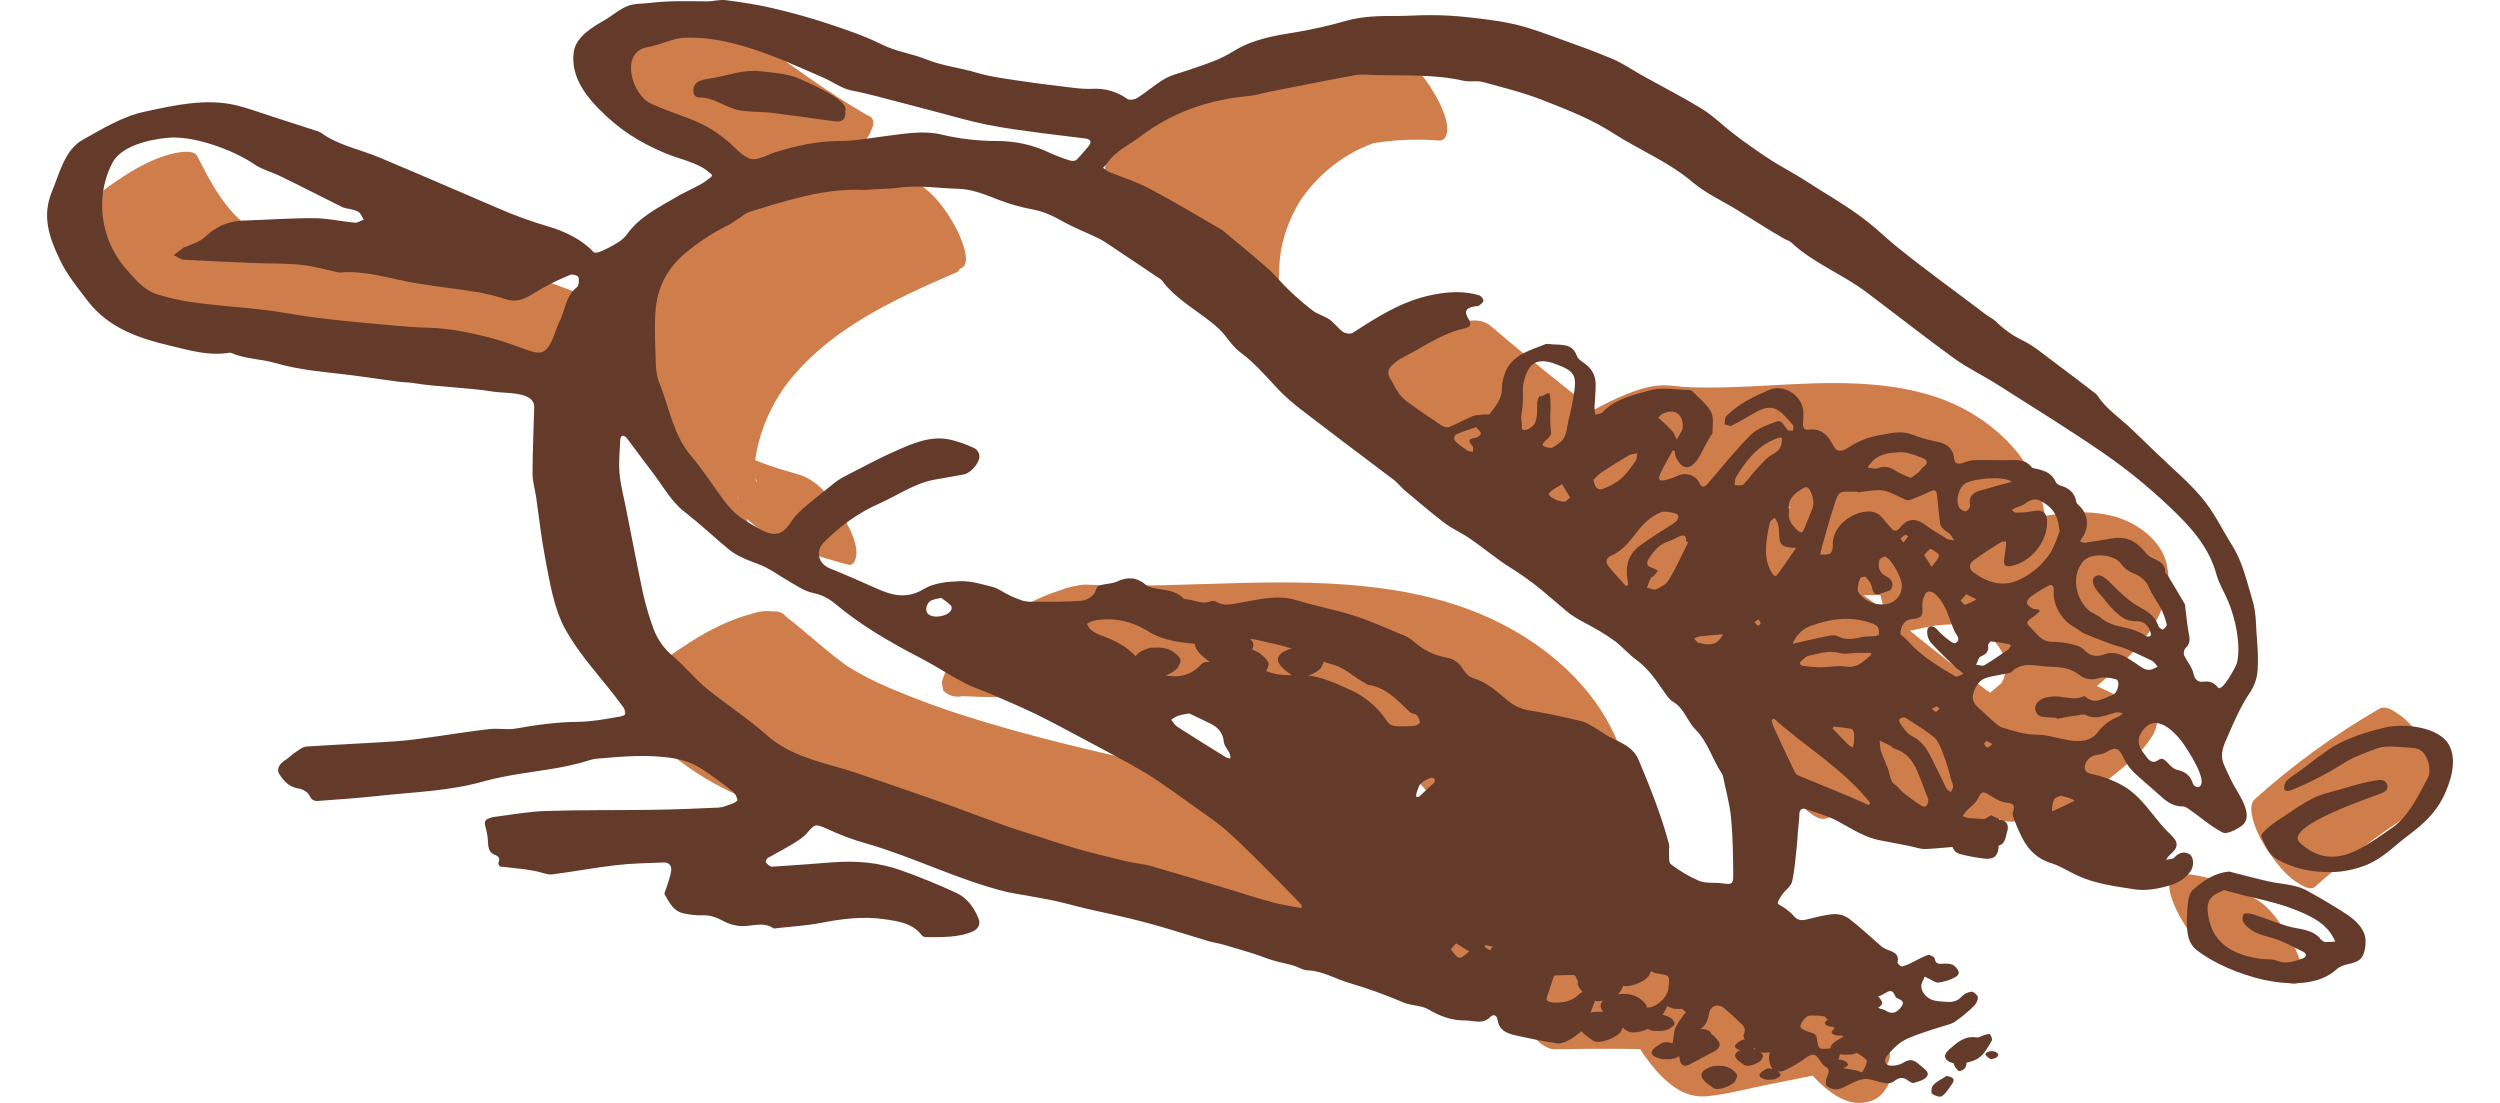 <?xml version="1.0" encoding="UTF-8"?>
<svg id="Layer_1" xmlns="http://www.w3.org/2000/svg" version="1.1" viewBox="0 0 340 150">
  <!-- Generator: Adobe Illustrator 29.7.1, SVG Export Plug-In . SVG Version: 2.1.1 Build 8)  -->
  <defs>
    <style>
      .st0 {
        fill: #643a2b;
      }

      .st1 {
        fill: #cf7d4a;
      }
    </style>
  </defs>
  <path class="st0" d="M271.582,97.612c1.324-.977,2.601-1.923,3.909-2.869,1.45-1.04,3.074-1.103,4.603-.426,2.554,1.135,4.114,3.31,4.382,5.99.441,4.414.331,8.874-.095,13.304-.189,2.081-1.387,3.074-3.231,2.932-1.419-.126-2.491-1.324-2.491-2.743.063-2.806.158-5.596.189-8.386,0-.82-.11-1.639-.299-2.427-.252-1.009-.946-1.419-1.986-1.34-.52.047-1.025.095-1.545.142-1.245.11-2.522,1.419-2.743,2.932-.158,1.056-.268,2.112-.315,3.168-.079,2.364-.11,4.745-.142,7.109-.016,1.293-.567,1.907-1.844,1.781-1.151-.126-2.286-.331-3.405-.631-.851-.221-1.182-1.025-1.182-1.781.016-1.561-.331-3.168.457-4.666.11-.205.079-.473.095-.709.079-3.594.158-7.172.221-10.766.032-1.293.694-1.955,1.986-1.955.457,0,.914.016,1.371.032.867.016,1.056.158,2.065,1.308Z"/>
  <path class="st1" d="M180.95,57.977c12.514,10.684,25.737,20.498,39.578,29.375,3.363,2.173,6.818,4.187,10.112,6.451l-.961-.663c6.978,4.804,13.2,10.592,20.155,15.397,3.066,2.128,6.2,4.141,9.38,6.063.892.206,1.807.183,2.677-.069,1.235-.16,2.471-.526,3.615-1.029,3.088-1.235,5.994-2.883,8.625-4.919l2.379-1.967c1.235-1.052,2.288-2.288,3.157-3.66l.595-1.487c.16-.915-.229-1.533-1.121-1.807-2.814-1.693-5.582-3.455-8.305-5.308l.961.663c-4.621-3.203-8.945-6.749-13.338-10.272-4.919-3.958-10.158-7.367-15.511-10.73-4.004-2.517-7.939-5.125-11.851-7.801l.961.663c-10.135-7.001-19.926-14.504-29.283-22.512-1.35-1.144-3.088-.801-4.69-.389-2.86.709-5.88,2.265-8.327,3.821-2.517,1.624-5.193,3.432-7.092,5.811l-1.281,1.739c-.618.709-.778,1.739-.435,2.631Z"/>
  <path class="st1" d="M207.671,67.38c5.147.618,10.272.503,15.42.229,4.461-.252,8.922-.503,13.383-.183l-1.601-.114c5.079.412,10.181,1.601,14.436,4.484l-.961-.663c3.935,2.745,7.046,6.818,7.801,11.668l-.183-1.144c.114.778.137,1.556.137,2.334-.046,2.7,3.226,1.899,4.85,1.533,1.007-.229,1.99-.435,2.997-.618l-2.128.389c1.739-.32,3.523-.458,5.308-.366l-1.601-.114c1.853.137,3.638.732,5.17,1.739l-.961-.663c1.624,1.144,2.837,2.722,3.18,4.713l-.183-1.144c.137,1.213-.023,2.448-.48,3.592l.595-1.487c-.32.778-.732,1.51-1.235,2.196l1.281-1.739c-.343.48-.732.915-1.121,1.373-.755.869,2.128-2.059,1.098-1.098-.229.229-.458.435-.709.641s-.503.412-.732.641c-.069.046,2.86-2.334,1.51-1.235-1.19.961-2.356,1.922-3.523,2.905-2.883,2.379-5.605,5.125-7.527,8.35-.526.549-.709,1.327-.503,2.059-.046.663.297,1.052,1.029,1.235l9.929,4.713c.892.206,1.807.183,2.677-.069,1.235-.16,2.471-.526,3.615-1.029,3.088-1.235,5.994-2.883,8.625-4.919l2.379-1.967c1.235-1.052,2.288-2.288,3.157-3.66.618-1.281,1.075-2.539-.526-3.294l-9.929-4.713.526,3.294c.229-.366.458-.732.709-1.075l-1.281,1.739c.252-.343.526-.663.801-.984.686-.732.275-.32-1.213,1.213.16-.16.297-.297.458-.458.32-.297.641-.572.961-.869l.503-.412c-1.967,1.624-2.517,2.059-1.624,1.35,2.7-2.173,5.308-4.324,7.687-6.84,1.487-1.579,2.905-3.386,3.821-5.376,1.075-2.334,1.533-4.278.984-6.795-.686-3.134-3.752-5.422-6.657-6.36-4.713-1.51-9.975-.275-14.642.755l4.85,1.533c.16-7.458-4.507-13.406-10.821-16.884-7.275-3.981-16.243-3.912-24.296-3.5-4.942.252-9.883.618-14.825.297l1.601.114c-.778-.069-1.579-.137-2.356-.229-2.219-.275-4.209.297-6.268,1.121-3.088,1.235-5.994,2.883-8.625,4.919l-2.379,1.967c-1.235,1.052-2.288,2.288-3.157,3.66-.389.869-1.258,3.02.572,3.249h0Z"/>
  <path class="st1" d="M130.848,94.672c11.485.595,22.969-.846,34.454,0l-1.601-.114c8.579.663,17.318,2.608,24.525,7.527l-.961-.663c6.291,4.37,11.279,10.844,12.537,18.531l-.183-1.144c.092.595.16,1.19.206,1.784-.183.732.046,1.213.641,1.464.572.503,1.35.686,2.082.458,2.425-.069,5.422-1.418,7.481-2.517,2.905-1.533,5.811-3.317,8.19-5.582l1.876-1.899c.892-.915,1.533-2.013,1.876-3.249-.366-5.147-2.219-10.066-5.308-14.207-3.111-4.164-7.344-7.527-11.942-9.952-10.775-5.719-23.587-6.108-35.506-5.834-7.229.16-14.459.595-21.688.229-1.167.092-2.311.366-3.409.801-1.418.435-2.791,1.007-4.095,1.716-2.837,1.441-5.88,3.386-8.19,5.582l-1.876,1.899c-.892.915-1.533,2.013-1.876,3.249l.183,1.144c.686.709,1.647,1.007,2.585.778Z"/>
  <path class="st1" d="M123.253,24.278h-6.818c-2.105,0-4.232-.137-6.337.046s-3.821.915-5.285,2.356c-1.327,1.281-2.448,2.814-3.592,4.232-4.896,6.063-9.7,12.743-10.478,20.727-.572,5.605.732,10.981,3.5,15.877.892,1.647,2.036,3.134,3.363,4.461.663.641,2.036,1.899,3.111,1.899,2.7-.023.137-5.125-.297-5.925-.114-.206-.915-1.327-.824-1.579-.023.069.709,1.51.297.618-.114-.275-.252-.549-.366-.801-.206-.48-.435-.984-.618-1.464-.114-.275-.206-.549-.32-.824-.069-.183-.343-.984-.046-.114.32.915-.023-.092-.092-.297-.092-.275-.183-.572-.252-.846-.16-.503-.297-1.029-.435-1.533-.137-.526-.252-1.029-.366-1.556-.069-.297-.114-.572-.183-.869-.183-.892.092.595,0,0-.32-2.173-.503-4.347-.526-6.543,0-.549.023-1.098.046-1.624q.023-.252,0,.023l.046-.366c.046-.252.069-.48.114-.732.252-1.144.709-2.219,1.373-3.18l-.412.595c4.004-5.674,10.295-10.249,17.044-11.896l-.686.16c2.539-.595,5.147-.755,7.733-.503.595.069,1.19.16,1.784.275.32.069.641.137.961.229,1.029.252-.641-.229.343.092,1.258.412,2.448.961,3.592,1.601l-6.566-11.851c-9.54,4.118-19.149,8.625-24.937,17.662-2.425,3.775-3.912,8.419-3.638,12.949.366,6.177,4.393,12.125,9.128,15.877,3.638,2.883,8.282,4.095,12.674,5.33.984.275,1.213-1.144,1.19-1.693-.023-1.373-.824-3.066-1.487-4.232-1.464-2.539-3.5-5.514-6.474-6.36l-1.098-.32c.938.252-.252-.069-.435-.114-.663-.206-1.35-.412-2.013-.641-1.121-.366-2.219-.801-3.294-1.304-.503-.229-1.007-.526-1.51-.778,1.579.824.023-.046-.389-.343-.709-.526,1.167,1.098.595.503-.412-.435-1.121-1.304.549.618-.869-1.007,1.19,1.67.618.824s1.167,2.059.549.869c.618,1.304.801,1.67.526,1.075-.046-.114-.092-.229-.137-.343.846,1.624.412,1.144.229.526-.297-1.007.069.709.046.343-.023-.252-.069-.48-.092-.732-.046-.618-.046-1.213,0-1.83.023-.389.023-.32-.023.206.023-.183.046-.343.069-.503.046-.366.114-.709.183-1.075.595-3.203,1.945-6.154,3.775-8.831l-.412.595c5.765-8.213,15.076-12.423,24.021-16.289l.412-.595c.137-.503.114-1.052-.023-1.556-.252-1.281-.709-2.494-1.373-3.615-1.373-2.402-3.134-4.69-5.559-6.085-7.916-4.553-17.799-3.294-25.257,1.556-3.569,2.311-6.909,5.422-9.243,8.991-1.418,2.196-1.624,4.713-1.647,7.275-.023,2.242.137,4.507.503,6.726,1.007,6.291,3.111,12.354,6.2,17.913l6.177.435c-.137-.252-.618-1.167-.092-.092.549,1.144.046.092-.023-.114s-.137-.412-.229-.595c.663,1.418.275.778.137.343-.069-.252-.137-.526-.206-.778-.046-.16-.206-1.098-.092-.343s-.046-.275-.046-.343c-.023-.206-.046-.435-.069-.641-.092-1.098-.114-2.196-.046-3.271.023-.297.046-.412,0-.046.023-.275.069-.549.114-.824.069-.549.183-1.098.297-1.624.938-4.37,3.066-8.327,5.582-11.988l-.412.595c1.624-2.334,3.386-4.553,5.193-6.749,1.624-2.013,3.249-4.187,5.88-4.873l-.686.16c2.242-.458,4.644-.229,6.932-.229h7.435c2.677,0,.252-4.942-.297-5.925-.915-1.601-1.99-3.203-3.363-4.461-.938-.778-2.059-1.922-3.226-1.922Z"/>
  <path class="st1" d="M188.912,6.823c-12.262-1.098-23.793,4.85-34.202,10.592-1.213.663-2.402,1.464-3.249,2.585-1.281,1.693-1.51,3.546-.801,5.605.846,2.539,2.219,4.85,4.026,6.818.663.755,1.418,1.418,2.265,1.945.435.275,1.624.961,2.128.412.343-.366.801-.641,1.304-.732l-.686.16c.343-.046.709-.046,1.052-.023.32.069.343.069.069,0s-.275-.046.046.046c.458.229.32.16-.366-.229-.389-.275-.732-.595-1.052-.961-.435-.435-.824-.915-1.144-1.441.412.618.252.343-.48-.824.961,1.762,2.013,3.477,3.203,5.102,2.631,3.569,5.674,6.863,9.403,9.334.549.366,2.837,1.784,3.066.16.275-2.059.412-4.164.412-6.246.023-.892.023-1.784.069-2.654,0-.252.023-.503.046-.755.023-.435.023-.503,0-.183.046-.435.092-.846.16-1.281.48-2.814,1.579-5.468,3.203-7.801l-.389.595c2.722-3.889,6.68-6.818,11.279-8.03.846-.229.366-2.425.275-2.745-.412-1.35-1.007-2.631-1.784-3.821-.801-1.304-1.716-2.608-2.86-3.638-.709-.663-2.059-2.059-3.111-1.899-10.684,1.67-19.881,9.22-23.358,19.537-.366,1.052.252,2.677.641,3.592.732,1.716,1.716,3.317,2.928,4.736.686.778,4.553,4.942,5.399,2.425.801-2.402,1.945-4.667,3.363-6.749l-.412.595c4.004-5.765,10.02-9.998,16.884-11.645l-.686.16c.663-.16,1.327-.275,2.013-.389l-7.481-12.102c-5.308,1.418-9.586,5.033-12.4,9.7-1.373,2.265-2.265,4.804-2.608,7.412-.229,1.876-.343,3.775-.343,5.674-.023.892-.023,1.784-.069,2.654,0,.686-.069,1.396-.183,2.082l3.066.16c-.618-.412-1.739-.938-2.128-1.579.092.137.984.892.389.343-.206-.183-.412-.366-.618-.572-.16-.16-.297-.32-.458-.458-.595-.549,1.029,1.167.503.549-.275-.343-.572-.686-.846-1.007-.572-.663,1.052,1.464.549.755-.114-.183-.252-.366-.389-.549s-.252-.366-.366-.549c-.48-.709.915,1.533.503.801-.229-.435-.48-.846-.732-1.258-1.967-3.294-4.347-6.772-7.824-8.602-1.556-.801-3.912-1.167-5.239.229l8.442,9.174c-.206-.618.046.275.046.435,0,.412-.16.526.023.069.137-.366.297-.732.526-1.075l-.412.595c1.281-1.716,3.226-2.654,5.079-3.638,2.173-1.19,4.37-2.334,6.589-3.432,4.347-2.128,8.854-3.981,13.589-5.125l-.686.16c3.775-.915,7.687-1.235,11.553-.915,1.007.092,1.213-.961,1.19-1.693-.046-1.373-.846-3.066-1.487-4.232-.915-1.601-1.99-3.203-3.363-4.461-.824-.801-1.853-1.784-3.066-1.899h0Z"/>
  <path class="st1" d="M314.853,120.593c5.193-4.667,10.844-8.762,16.884-12.262.801-.458.412-2.173.275-2.745-.412-1.601-1.35-3.317-2.288-4.644-.984-1.373-2.082-2.86-3.5-3.798-.709-.48-1.762-1.258-2.677-.732-6.04,3.5-11.69,7.595-16.884,12.262-.732.663-.48,1.945-.275,2.745.412,1.601,1.35,3.317,2.288,4.644.984,1.373,2.082,2.837,3.5,3.798.618.389,1.967,1.373,2.677.732Z"/>
  <path class="st1" d="M302.979,131.116c.709.023,1.396.069,2.082.16.343.046.686.114,1.029.183.229.046.458.092.686.16.389.092.458.114.229.046-.297-.092.595.206.709.252.32.114.641.252.961.389s.641.297.938.458c.252.137,1.373.824.297.137.595.366,1.853,1.304,2.677.732s.458-2.105.275-2.745c-.503-1.67-1.281-3.226-2.288-4.644-.961-1.373-2.082-2.905-3.5-3.798-3.317-2.105-6.909-3.523-10.867-3.638-1.007-.023-1.213.892-1.19,1.693.046,1.373.846,3.066,1.487,4.232.915,1.601,1.99,3.203,3.363,4.461.824.801,1.922,1.899,3.111,1.922h0Z"/>
  <path class="st1" d="M202.341,135.555c7.001-.801,14.024.069,20.887,1.487,6.955,1.418,13.818,3.271,20.704,4.964l11.919,2.951c.984.252,1.213-1.121,1.19-1.693-.046-1.373-.846-3.066-1.487-4.232-1.418-2.494-3.523-5.628-6.474-6.36l-20.773-5.125c-6.84-1.693-13.704-3.477-20.727-4.232-4.004-.458-8.03-.48-12.011-.046-2.608.297-.366,4.759.297,5.925.915,1.601,1.99,3.203,3.363,4.461.732.686,1.99,2.013,3.111,1.899Z"/>
  <path class="st1" d="M211.355,142.693c6.268-.114,12.56-.069,18.828.137l-7.87-11.507c-.092,1.121-.755,1.99-1.167,2.997-.778,1.807-.229,3.775.458,5.536.755,1.922,1.99,3.752,3.294,5.33,1.075,1.304,2.402,2.562,3.935,3.317,1.075.503,2.288.709,3.455.572,2.837-.297,5.697-1.098,8.51-1.647l9.197-1.83-7.87-11.507c-.801,1.922-.16,4.209.595,6.04,1.304,3.226,3.615,6.566,6.497,8.556,1.579,1.098,3.226,1.647,5.079,1.098,1.235-.366,2.105-1.304,2.608-2.494.412-.961-.297-2.768-.641-3.592-.732-1.716-1.716-3.317-2.928-4.736-.778-.892-4.347-4.873-5.399-2.425-.092.229-.229.458-.366.663l.412-.595c-.48.595-1.121,1.029-1.853,1.235l.709-.16c-.366.069-.755.114-1.121.092-.297,0-.389-.229-.16,0,.252.069.275.069.092,0-.709-.343-.206.023,1.487,1.144l2.745,3.66.961,2.311c-.183-.618.069.343.069.48-.046-.572-.206.297-.023.069.092-.183.16-.389.206-.595.366-.869-.092-2.059-.389-2.883-.503-1.396-1.167-2.722-2.036-3.912-.709-1.007-1.487-1.945-2.334-2.814-.48-.458-2.219-2.082-3.111-1.899l-11.141,2.219c-1.83.366-3.638.732-5.468,1.098-.618.137-1.235.206-1.853.206-.297,0-.595-.046-.892-.069-.389-.092-.32-.069.229.069-1.784-.869-.595.343,3.569,3.592l1.784,3.203c-.046-.092.503,2.7.503,1.716,0,.869-.046.343.092.092.183-.366.32-.732.503-1.098.366-.732.732-1.441.824-2.265.229-2.425-1.052-4.873-2.402-6.795-.709-1.007-1.487-1.945-2.334-2.814-.686-.686-2.036-1.853-3.111-1.899-6.268-.206-12.56-.252-18.828-.137-2.677.046-.275,4.919.297,5.925.915,1.601,1.99,3.203,3.363,4.461.686.686,1.853,1.853,2.997,1.853h0Z"/>
  <path class="st1" d="M249.263,109.634c-.275-1.967-.915-3.752-1.739-5.536-.114-.275-.229-.549-.343-.801-.16-.435-.069-.183.275.778-.092-.389-.092-.343,0,.092.069.435.092.48.046.092-.069.48-.069.572,0,.32.137-.114.297-.686.412-.846l-.412.595c1.121-1.304,3.02-2.036,4.484-2.86l5.239-2.997c.801-.458.412-2.173.275-2.745-.412-1.601-1.35-3.317-2.288-4.644-.984-1.373-2.082-2.86-3.5-3.798-.732-.48-1.762-1.258-2.677-.732l-5.079,2.883c-1.418.801-3.203,1.51-4.37,2.654-1.579,1.533-1.396,3.615-.892,5.582.297,1.029.686,2.059,1.144,3.02.16.366.32.732.48,1.098.229.572.16.366-.206-.595.114.503.114.366-.046-.389.48,3.226,2.448,6.474,4.85,8.671.801.732,1.945,1.899,3.111,1.899.961-.046,1.373-.892,1.235-1.739h0Z"/>
  <path class="st1" d="M257.178,98.081c2.677,0,.252-4.942-.297-5.925-.915-1.601-1.99-3.203-3.363-4.461-.801-.732-1.945-1.899-3.111-1.899-2.677,0-.252,4.942.297,5.925.915,1.601,1.99,3.203,3.363,4.461.801.732,1.922,1.899,3.111,1.899Z"/>
  <path class="st1" d="M245.099,82.547c1.052-.366,2.128-.663,3.203-.938l-.709.16c4.118-.938,8.373-1.098,12.537-.458,1.007.16,1.213-1.029,1.19-1.693-.046-1.373-.846-3.066-1.487-4.232-.915-1.601-1.99-3.203-3.363-4.461-.892-.824-1.876-1.693-3.111-1.899-5.536-.824-11.164-.297-16.449,1.556-.846.297-.366,2.356-.275,2.745.412,1.601,1.35,3.317,2.288,4.644.984,1.373,2.082,2.86,3.5,3.798.846.595,1.67,1.121,2.677.778h0Z"/>
  <path class="st1" d="M10.512,31.439c2.379,4.736,5.056,9.197,10.066,11.553,2.928,1.373,6.223,1.83,9.38,2.219,4.209.503,8.465.709,12.697,1.007l-1.213-.092c8.671.663,17.021,2.448,24.914,6.131,1.19.549,3.729-.458,4.713-.824,2.311-.915,4.484-2.15,6.451-3.683,1.144-.892,6.749-5.285,3.775-6.68-4.873-2.288-10.02-3.935-15.305-4.964-5.719-1.098-11.553-1.281-17.364-1.716l1.213.092c-5.491-.412-11.782-.686-16.472-3.889l.709.48c-3.409-2.402-5.399-6.177-7.252-9.837-.526-1.029-2.883-.458-3.523-.297-2.128.526-4.415,1.693-6.246,2.883-1.899,1.213-3.889,2.585-5.308,4.347-.641.801-1.83,2.105-1.235,3.271h0Z"/>
  <path class="st1" d="M80.632,12.016c2.219,1.327,4.393,2.745,6.52,4.209l-.709-.503c5.468,3.775,10.775,7.801,16.541,11.119,1.052.618,3.866-.503,4.713-.824,2.311-.915,4.484-2.15,6.451-3.683,1.487-1.144,3.34-2.494,4.164-4.209l.458-1.121c.114-.686-.183-1.144-.846-1.35-2.562-1.464-5.033-3.088-7.458-4.759l.709.503c-5.17-3.569-10.181-7.367-15.58-10.569-1.029-.618-3.889.503-4.713.824-2.311.915-4.484,2.15-6.451,3.683-1.487,1.144-3.34,2.494-4.164,4.209l-.458,1.121c-.137.709.137,1.144.824,1.35h0Z"/>
  <path class="st1" d="M212.933,121.256c-11.485-6.68-24.731-10.089-37.565-13.132-13.795-3.271-27.773-5.834-41.363-9.906-3.386-1.007-6.749-2.128-10.043-3.432-3.203-1.258-6.429-2.631-9.265-4.553l.961.663c-3.066-2.128-5.788-4.736-8.739-7.023-.412-.526-1.075-.801-1.762-.709-.984-.137-1.99-.023-2.928.32-2.86.709-5.88,2.265-8.327,3.821-2.517,1.624-5.193,3.432-7.092,5.811l-1.281,1.739c-.595.732-.755,1.762-.412,2.654,2.837,2.196,5.468,4.69,8.396,6.772,2.997,2.128,6.223,3.706,9.609,5.079,6.818,2.768,13.955,4.781,21.093,6.566,15.42,3.866,31.136,6.589,46.396,11.119,7.756,2.311,15.442,5.079,22.443,9.151.892.206,1.807.183,2.677-.069,1.235-.16,2.471-.526,3.615-1.029,3.088-1.235,5.994-2.883,8.625-4.919l2.402-1.967c1.235-1.052,2.288-2.288,3.157-3.66l.595-1.487c.092-.961-.275-1.556-1.19-1.807h0Z"/>
  <path class="st0" d="M268.228,114.942c-2.105.183-4.187.412-6.291.526-.709.046-1.441-.252-2.15-.389-1.35-.252-2.677-.549-4.026-.778-2.128-.389-3.866-1.556-5.719-2.562-1.373-.755-2.905-1.167-4.392-1.693-.618-.206-.938.069-.938.755-.023.801-.137,1.579-.206,2.379-.046.641-.069,1.258-.137,1.899-.183,1.601-.297,3.249-.641,4.804-.137.641-.869,1.121-1.304,1.716-.275.389-.595.801-.641,1.235-.023.183.618.412.938.663.435.297.846.641,1.19,1.029.503.618,1.052.709,1.784.526,1.235-.297,2.471-.641,3.729-.732.755-.023,1.487.206,2.082.641,1.556,1.19,2.974,2.562,4.461,3.821.297.206.641.366.984.48.732.275,1.35.595,1.121,1.601-.046.16.435.618.618.572.503-.137,1.007-.343,1.464-.595.686-.32,1.327-.732,2.036-.961.252-.069.869.229.915.458.183.984.824.709,1.464.709.412,0,.961.069,1.235.32.869.801.778,1.281-.32,1.739-.618.275-1.258.458-1.922.526-.343.023-.732-.297-1.098-.458-.229-.114-.458-.229-.686-.366-.16.412-.458.846-.48,1.258,0,.412.137.824.412,1.144.297.366.686.641,1.121.801.526.137,1.075.206,1.624.229.846.069,1.624.069,2.288-.663.366-.389.846-.641,1.373-.709.275-.023.846.458.869.755.046.389-.229.915-.549,1.213-.778.778-1.624,1.464-2.539,2.105-.572.389-1.327.503-1.99.732-.343.114-.686.206-1.029.32-.938.32-1.899.618-2.814.984-.641.229-1.258.572-1.807.961-.572.48-1.121,1.029-1.601,1.624-.526.595-.297,1.35.503,1.373.595.023,1.167-.114,1.67-.389.732-.48,1.35-.503,1.99.069.206.183.412.343.618.503.412.366,1.075.801.549,1.373-.389.435-1.098.595-1.693.778-.206.069-.526-.114-.732-.275-.686-.526-1.281-.526-1.967.069-.343.229-.778.32-1.19.252-.846-.137-1.647-.48-2.494-.572-.503-.046-1.075.16-1.556.343-.801.32-1.533.846-2.356,1.052-.48.114-1.19-.114-1.579-.458-.206-.16-.092-.915.092-1.327.252-.572.366-.961-.297-1.327-.32-.183-.549-.572-.778-.892-.526-.846-.961-.869-1.784-.297-.938.686-1.922,1.258-2.974,1.762-.458.206-1.35.137-1.601-.183-.389-.549-.549-1.235-.458-1.899.16-1.052.229-1.075-.846-.915-.275.046-.549.137-.801.069-1.029-.32-2.173-1.487-1.762-2.128.137-.32.114-.686-.092-.984-.869-.892-1.784-1.762-2.768-2.539-.503-.412-1.235-.343-1.647.16-.137.16-.229.366-.252.595-.16.846-.389,1.601-1.144,2.15-.16.114-.183.389-.252.595.206.046.458.16.618.092,1.029-.435,1.51.389,1.99.938.435.503.137,1.075-.458,1.396-1.144.618-2.288,1.235-3.432,1.83-.732.389-1.235.092-1.327-.732-.023-.252-.114-.595-.297-.686-.824-.48-.732-1.19-.595-1.945.092-.526.092-1.075.275-1.579.229-.48.503-.938.824-1.35.183-.297.435-.549.641-.824-.229-.206-.48-.412-.732-.572-.503-.297-1.052-.572-1.579-.846-.206.526-.435,1.029-.709,1.533-1.007,1.556-2.334,2.677-4.324,2.631-.48-.046-.915-.275-1.213-.641-.137-.206.069-.869.343-1.121.846-.846,1.762-1.624,3.088-1.624,1.098,0,2.562-1.373,2.722-2.471v-.092c.229-1.876.229-1.807-1.647-2.082-.526-.069-1.075-.595-1.418-1.052-.366-.503-.618-.503-1.213-.389-2.128.389-3.729,2.311-6.085,2.036-.297,0-.595.114-.846.275-.572.32-1.098.618-1.327-.343-.069-.16-.206-.275-.366-.297-.846,0-1.716,0-2.562.069-.092,0-.183.297-.229.458-.229.663-.458,1.35-.663,2.013-.092.297-.275.709-.16.892s.572.297.869.32c1.258.023,2.425-.092,3.432-1.075.503-.503,1.35-.686,2.082-.915.114-.046.618.435.572.549-.275.892-.641,1.739-.938,2.608-.206.572-.343,1.19-.618,1.762-.206.435-.503.801-.869,1.098-.526.458-1.098.846-1.716,1.167-.435.229-.984.412-1.441.343-1.945-.297-3.866-.686-5.788-1.121-1.121-.252-2.105-.732-2.288-2.059-.092-.709-.618-.801-.984-.412-1.052,1.098-2.288.458-3.432.48-1.807.023-3.432-.572-5.01-1.51-.938-.549-2.219-.48-3.271-.892-2.448-1.052-4.942-1.945-7.481-2.7-1.899-.549-3.615-1.647-5.697-1.716-.641-.023-1.235-.458-1.876-.641-.915-.275-1.876-.435-2.791-.709s-1.853-.663-2.791-.961c-1.327-.412-2.677-.801-4.004-1.19-.641-.183-1.304-.275-1.945-.458-2.905-.869-5.788-1.807-8.716-2.585-2.677-.709-5.376-1.258-8.076-1.876-1.35-.32-2.677-.709-4.049-1.007s-2.677-.503-4.004-.755c-.915-.16-1.83-.297-2.722-.503-6.451-1.579-12.514-4.69-18.92-6.543-1.922-.526-3.798-1.235-5.605-2.105-1.327-.663-1.556-.503-2.517.641-.503.595-1.213,1.029-1.899,1.464-1.121.686-2.311,1.281-3.455,1.945-.16.092-.343.526-.297.572.229.252.572.641.846.618,2.768-.16,5.514-.389,8.282-.595,3.134-.229,6.223,0,9.174,1.052,2.608.915,5.17,1.967,7.687,3.134,1.441.686,2.379,1.99,2.974,3.5.297.732-.069,1.396-.801,1.716-2.013.869-4.164.755-6.291.778-.229,0-.458-.069-.618-.229-1.258-1.67-3.157-1.922-4.987-2.196-2.974-.458-5.925-.069-8.854.503-1.967.366-3.981.48-5.971.709-.137.023-.297.069-.389,0-1.556-1.052-3.271-.046-4.873-.343-.572-.092-1.144-.252-1.67-.503-.984-.526-1.945-.984-3.111-.915-.846.023-1.67-.069-2.494-.252-1.418-.252-1.99-1.464-2.631-2.562-.114-.206.137-.618.229-.915.229-.755.526-1.51.641-2.288.114-.686-.275-1.213-1.029-1.167-2.15.092-4.324.114-6.474.366-2.928.343-5.811.892-8.716,1.258-.618.069-1.281-.252-1.945-.389-.595-.114-1.213-.252-1.83-.32-1.098-.137-2.173-.229-3.271-.366-.114-.023-.275-.412-.229-.526.275-.526.046-.869-.412-1.029-.915-.32-.961-1.052-1.007-1.853-.023-.686-.16-1.35-.343-2.013-.183-.572-.069-.915.458-1.121.252-.092.503-.183.778-.206,2.311-.297,4.644-.732,6.955-.801,4.804-.16,9.609-.092,14.413-.16,2.997-.046,6.017-.16,9.014-.297.595-.023,1.167-.252,1.739-.458.343-.114.938-.412.915-.572-.069-.435-.275-.846-.595-1.144-1.396-1.098-2.814-2.15-4.301-3.111-1.556-1.029-3.226-1.418-5.125-1.601-3.088-.32-6.085-.023-9.105.229-.801.069-1.601.435-2.402.618-.915.229-1.807.435-2.722.595-3.432.618-6.932.938-10.272,1.876-4.69,1.327-9.494,1.441-14.276,1.967-2.722.297-5.445.48-8.19.686-.549.046-.938-.114-1.213-.732-.206-.458-.938-.892-1.51-.961-1.235-.183-1.945-.984-2.562-1.899-.458-.663-.069-1.418.732-1.922.503-.297.892-.755,1.396-1.075s1.007-.778,1.533-.801c4.004-.275,8.007-.435,12.011-.709,1.83-.114,3.66-.389,5.468-.641,2.471-.343,4.942-.755,7.435-1.029,1.167-.137,2.402.137,3.546-.069,2.814-.503,5.628-.892,8.51-.915,1.876-.023,3.775-.389,5.628-.709.938-.16,1.029-.526.458-1.327-2.608-3.615-5.719-6.703-7.87-10.592-1.579-2.883-2.105-6.474-2.722-9.654-.526-2.722-.824-5.468-1.213-8.213-.16-1.098-.503-2.173-.503-3.249,0-2.997.16-5.994.229-9.014.046-2.196-3.706-1.876-5.445-2.128-3.706-.618-7.321-.595-11.027-1.19-.663-.114-1.327-.092-1.99-.183-2.082-.275-4.164-.595-6.246-.869-3.523-.435-7.046-.663-10.501-1.67-1.945-.572-4.072-.526-5.994-1.373-.092-.046-.206-.046-.297-.023-2.722.458-5.33-.32-7.916-.938-4.301-1.007-8.465-2.402-11.302-6.108-1.35-1.762-2.791-3.523-3.752-5.514-1.579-3.271-2.471-6.085-1.121-9.357,1.007-2.402,1.739-5.719,4.232-7.069,2.677-1.487,5.399-3.18,8.465-3.821,4.026-.869,8.282-1.83,12.377-.846,1.624.389,3.18.984,4.759,1.487,1.967.641,3.912,1.258,5.88,1.899.297.069.572.183.846.32,2.334,1.716,5.193,2.242,7.801,3.317,5.422,2.265,10.821,4.621,16.22,6.932,2.288,1.007,4.644,1.853,7.046,2.562,2.082.595,4.576,1.807,6.04,3.455.114.137.663.046.938-.092.755-.32,1.487-.686,2.196-1.121.526-.297.984-.686,1.35-1.144,1.807-2.562,4.576-3.821,7.138-5.353.366-.229.778-.389,1.144-.595.801-.435,1.762-.824,2.494-1.373,1.075-.801,1.121-.663.16-1.418-1.396-1.098-3.958-1.647-5.605-2.334-3.706-1.556-6.337-3.249-9.174-6.131-2.013-2.059-3.752-4.621-3.34-7.641.275-2.082,2.539-3.409,4.187-4.347,1.144-.663,2.242-1.693,3.523-2.059.732-.206,1.739-.183,2.494-.275,2.791-.343,5.17-.252,7.939-.229.846,0,1.716-.275,2.539-.16,2.15.275,4.301.595,6.406,1.098,2.539.595,5.056,1.281,7.527,2.105,2.471.824,4.919,1.647,7.229,2.791,1.967,1.007,4.141,1.258,6.108,2.059,2.219.892,4.53,1.121,6.749,1.784,2.059.618,4.232.869,6.36,1.19,2.288.343,4.598.618,6.909.892.824.114,1.67.16,2.494.137,1.716-.114,3.409.366,4.827,1.373.297.206,1.029.092,1.396-.16,1.258-.801,2.402-1.83,3.706-2.585.984-.572,2.173-.801,3.249-1.19,1.167-.412,2.334-.778,3.477-1.235.869-.343,1.716-.778,2.517-1.258,2.654-1.693,5.628-2.173,8.648-2.654,2.265-.389,4.507-.892,6.726-1.533,2.288-.641,4.598-.686,6.955-.663,1.556,0,3.134-.137,4.69-.114,1.556,0,3.111.092,4.667.252,2.288.252,4.576.503,6.795,1.029,2.128.503,4.209,1.304,6.291,2.059,2.311.824,4.644,1.67,6.909,2.631,1.373.595,2.631,1.464,3.935,2.196,2.745,1.533,5.536,2.951,8.213,4.598,1.464.892,2.7,2.15,4.072,3.203.778.618,1.579,1.213,2.402,1.784,1.007.709,2.013,1.418,3.066,2.082,1.396.869,2.837,1.624,4.209,2.494,2.928,1.899,6.063,3.66,8.808,5.811,1.396,1.098,2.7,2.402,4.118,3.523,3.889,3.134,7.87,5.971,11.828,8.991.458.343.984.595,1.396.961,1.029,1.029,2.219,1.899,3.523,2.539,1.601.755,2.997,1.967,4.461,3.043,1.83,1.35,3.615,2.745,5.422,4.118.206.137.366.297.503.48,1.121,1.762,3.088,3.043,4.576,4.484,1.213,1.167,2.425,2.334,3.638,3.5,1.967,1.899,4.141,3.729,5.902,5.811,1.716,2.013,2.768,4.324,4.164,6.543,1.441,2.311,1.99,4.919,2.768,7.481.549,1.83.435,3.683.618,5.536.114,1.304.137,2.608.069,3.912-.069,1.098-.435,2.15-1.029,3.043-1.213,1.784-2.082,3.752-2.928,5.719-.618,1.418-1.235,2.539-.663,4.004.297.755.686,1.487,1.029,2.242.732,1.579,3.34,4.759,1.418,6.177-.618.48-1.304.801-2.059.984-.435.092-1.007-.343-1.464-.618-.572-.343-1.075-.732-1.601-1.121s-1.098-.846-1.67-1.235c-.366-.252-.778-.641-1.19-.641-1.464.023-2.425-.824-3.386-1.716-1.098-1.007-2.288-1.945-3.363-2.997-.549-.572-1.007-1.213-1.35-1.945-.641-1.35-1.075-1.487-2.356-.709-.412.252-.938.297-1.418.389-.915.16-1.693,1.144-1.418,2.013.069.252.526.48.824.549,1.51.297,2.951.846,4.278,1.579,2.105,1.19,3.386,3.088,4.85,4.85.503.641,1.075,1.258,1.67,1.83,1.098,1.007,1.098,1.739-.092,2.722-.206.206-.389.435-.526.686.366-.092.869-.046,1.098-.275.595-.663,1.281-.915,2.036-.503.641.343.709,1.624.183,2.356-.709.961-1.579,1.533-2.791,1.899-1.601.48-3.249.778-4.804.549-2.631-.412-5.308-.732-7.778-1.876-1.19-.549-2.288-1.281-3.523-1.67-2.196-.663-3.455-2.15-4.324-4.141-.206-.458-.435-.915-.595-1.373s-.48-1.052-.343-1.418c.435-1.167-.114-1.213-1.052-1.35-.709-.092-1.396-.549-2.036-.938-1.029-.663-1.19-.572-1.716.503-.297.618-.984,1.029-1.464,1.556-.206.229-.389.48-.572.755.275.114.595.206.892.275,1.396.092,2.791.137,4.187.206.778.046,1.19.595,1.052,1.373-.023.16-.092.32-.137.48-.275,1.487-.663,1.807-2.219,1.762-.846-.023-1.67,0-2.517,0l.069-.16ZM117.511,25.834c-5.376-.275-10.409,1.418-15.442,2.928-.686.206-1.258.732-1.876,1.121-.32.252-.641.458-1.007.663-2.036.984-3.958,2.219-5.719,3.66-2.517,2.036-3.958,4.553-4.278,7.664-.206,2.013-.114,4.072-.046,6.085.046,1.35,0,2.837.503,4.049,1.373,3.34,1.853,7.046,4.324,9.975,1.83,2.15,3.294,4.598,5.056,6.795,1.19,1.487,2.883,2.402,4.576,3.317,1.601.846,2.722.709,3.752-.801.458-.686.984-1.327,1.601-1.899,1.35-1.19,2.791-2.311,4.209-3.455.389-.343.846-.663,1.304-.938,2.494-1.281,4.964-2.631,7.527-3.752,2.334-1.029,4.736-2.059,7.389-1.418,1.098.275,2.15.663,3.18,1.144.366.229.595.595.641,1.029.046.938-1.167,2.334-2.105,2.517-1.281.252-2.562.458-3.843.686-2.837.48-5.147,2.15-7.71,3.294-2.86,1.258-5.308,3.066-7.504,5.262-1.19,1.19-.755,2.905.824,3.546,2.173.869,4.301,1.83,6.429,2.768,2.128.938,4.072,1.418,6.36.023,1.373-.824,3.249-1.007,4.919-1.052,1.487-.046,2.997.412,4.484.801.709.183,1.327.686,2.013,1.007.595.32,1.235.572,1.876.801.48.137.984.206,1.487.183,2.219,0,4.461.046,6.68-.137.686-.046,1.716-.709,1.853-1.258.206-.915.732-.869,1.327-.984.549-.114,1.144-.137,1.624-.366,1.418-.686,2.7-.595,3.912.435.297.229.641.366,1.007.435,1.441.32,3.02.252,4.164,1.464.046.069.183.046.297.069,1.121.069,2.173.778,3.363.275.252-.092.549-.046.778.092.915.572,1.853.343,2.814.183,2.677-.435,5.308-1.258,8.076-.412,2.585.801,5.262,1.281,7.847,2.105,2.173.686,4.278,1.67,6.406,2.539.595.206,1.144.526,1.624.915,1.258,1.167,2.837,1.945,4.53,2.242.938.16,1.762.732,2.219,1.556.297.503.801,1.052,1.327,1.213,1.807.549,3.157,1.693,4.53,2.883.892.801,1.99,1.35,3.18,1.533,2.379.389,4.736.892,7.069,1.464.846.206,1.601.778,2.356,1.213.48.275.915.618,1.418.892,1.533.801,3.226,1.327,4.004,3.134,1.579,3.752,3.088,7.527,4.141,11.462.092.343-.023.709,0,1.075.046.572-.069,1.418.252,1.67,1.19.915,2.494,1.693,3.889,2.288.938.366,2.105.16,3.134.32,1.258.183,1.487.114,1.464-1.144-.023-2.608-.046-5.216-.297-7.778-.183-1.922-.732-3.821-1.121-5.742-.023-.092-.069-.183-.137-.275-1.281-1.922-1.876-4.255-3.569-5.971-1.144-1.144-1.533-2.883-3.043-3.775-.526-.297-.892-.892-1.258-1.396-1.098-1.601-2.173-3.18-3.798-4.347-.984-.709-1.784-1.67-2.745-2.425-.778-.572-1.579-1.098-2.402-1.579-1.418-.846-3.02-1.51-4.278-2.562-2.425-2.059-4.736-4.187-7.481-5.834-1.967-1.19-3.729-2.722-5.628-4.026-1.121-.778-2.402-1.327-3.5-2.15-1.853-1.418-3.638-2.951-5.422-4.438-.503-.435-.915-.984-1.441-1.396-3.134-2.402-6.314-4.736-9.426-7.138-2.196-1.693-4.53-3.294-6.406-5.285-1.624-1.739-3.157-3.546-5.125-4.987-1.121-.824-1.83-2.196-2.883-3.18-2.494-2.311-5.697-3.775-7.756-6.589-.16-.16-.366-.297-.572-.412-2.379-1.601-4.759-3.203-7.161-4.804-.366-.229-.755-.435-1.144-.618-1.533-.732-3.134-1.35-4.598-2.173-1.304-.732-2.562-1.35-4.072-1.624-1.579-.297-3.134-.732-4.621-1.304-1.807-.686-3.546-1.464-5.559-1.51-2.814-.069-5.628-.572-8.465-.092-1.418.114-2.86.137-4.301.252ZM227.758,61.34l-.252-.114c-.572,1.075-1.213,2.128-1.716,3.226-.366.801-.114,1.029.755.824.526-.114,1.029-.297,1.51-.526,1.075-.549,2.448-.252,2.997.824.435.869.755.732,1.281.114,1.899-2.196,3.706-4.484,5.742-6.52.892-.892,2.265-1.373,3.5-1.83.846-.32,1.075.709,1.556,1.144.137.137.48.046.709.069.023-.229.137-.549.023-.709-.275-.343-.549-.663-.869-.984-1.396-1.624-2.517-1.807-4.37-.709-1.029.595-2.059,1.213-3.134,1.739-.229.114-.641-.114-.961-.183.092-.389.046-.915.275-1.144,1.624-1.647,3.706-2.631,5.788-3.523,2.013-.869,4.438.709,4.667,2.86.023.503,0,.984-.046,1.487-.023.526-.023,1.144.709,1.052,1.739-.229,2.7.755,3.386,2.128.366.732.846.915,1.533.595.503-.229.961-.595,1.464-.846.618-.32,1.235-.595,1.899-.801.732-.229,1.51-.32,2.265-.48,1.213-.252,2.425-.389,3.66.092.984.389,2.013.686,3.066.892,1.373.252,2.402.778,2.562,2.334.069.709.549.824,1.167.618.503-.206,1.007-.343,1.533-.389,1.601-.046,3.203.046,4.804,0,1.121-.023,2.196-.114,2.997.915.137.183.48.229.732.275,1.075.229,2.059.595,2.562,1.716.114.252.32.435.595.526,1.19.343,2.036.961,2.242,2.288.023.16.229.32.366.458,1.258,1.144,1.441,3.043.389,4.393-.092.16-.183.32-.252.503.206.046.435.183.641.16,1.258-.183,2.517-.389,3.752-.595,1.67-.297,3.02.252,4.118,1.487.366.389.686.892,1.144,1.098.961.458,1.967.778,1.945,2.105,0,.092.206.16.275.275.778,1.304,1.579,2.608,2.334,3.912.114.183.069.458.114.686.16,1.167.252,2.334.48,3.477.16.755.137,1.35-.48,1.899-.206.252-.275.618-.183.938.389.869,1.098,1.624,1.281,2.517s.709,1.19,1.35,1.098c.892-.114,1.441.137,1.99.801s2.471-2.905,2.585-3.386c.549-2.471-.229-6.017-1.19-8.305-.503-1.235-1.258-2.402-1.601-3.66-1.052-3.912-3.729-6.726-6.52-9.357-2.722-2.562-5.628-4.942-8.693-7.069-4.759-3.294-9.7-6.314-14.573-9.426-1.967-1.258-4.118-2.265-5.994-3.638-4.004-2.905-7.893-5.971-11.851-8.945-3.249-2.448-7.161-3.912-10.181-6.726-.275-.275-.709-.366-1.052-.572-.846-.48-1.67-.984-2.494-1.487-1.281-.778-2.539-1.601-3.821-2.379-2.013-1.235-4.232-2.242-6.04-3.752-3.294-2.814-7.298-4.415-10.89-6.726-2.86-1.853-6.131-3.134-9.334-4.392-2.7-1.075-5.513-1.762-8.327-2.539-.824-.229-1.762.023-2.585-.16-4.004-.915-8.053-.686-12.079-.778-.892-.023-1.83-.16-2.7,0-3.981.732-7.939,1.533-11.896,2.311-.846.16-1.693.458-2.539.526-5.445.503-10.409,2.173-14.825,5.536-1.533,1.167-3.34,1.922-4.461,3.592-.183.229-.366.435-.572.641.229.206.503.389.778.549,1.853.755,3.775,1.35,5.536,2.288,3.317,1.739,6.52,3.683,9.769,5.559.343.229.641.48.938.755,1.762,1.487,3.569,2.928,5.285,4.461,1.098.961,2.013,2.128,3.088,3.134,1.007.961,2.059,1.876,3.157,2.7.663.503,1.556.709,2.242,1.19s1.167,1.213,1.853,1.693c.32.229,1.007.297,1.304.114,3.409-2.196,6.772-4.37,10.867-5.17,2.173-.435,4.232-.549,6.337.069.297.137.526.412.572.732,0,.229-.389.503-.641.686-.137.092-.389.046-.595.092-1.121.183-1.441.709-.824,1.647s.137,1.19-.641,1.373c-3.088.709-5.628,2.608-8.396,4.004-.458.252-.892.572-1.281.938-.641.572-.755,1.213-.229,1.967.343.526.572,1.144.938,1.647.32.503.732.938,1.19,1.304,1.556,1.144,3.157,2.219,4.759,3.294.297.206.801.343,1.075.229,1.075-.435,2.082-1.029,3.134-1.464.435-.183.938-.183,1.396-.229.343-.046.869.069,1.007-.114.778-1.052,1.67-2.082,1.624-3.546.023-.526.114-1.052.275-1.556.778-2.768,3.226-3.409,5.491-4.301.183-.092.389-.114.595-.092,1.418.252,3.157-.32,3.843,1.67.114.366.572.641.915.892,1.007.686,1.601,1.624,1.624,2.837.023,1.098-.114,2.196-.16,3.294.023.32.069.641.137.938.32-.092.732-.114.938-.32,1.762-1.853,4.209-2.356,6.451-2.997,1.647-.48,3.546-.069,5.33-.046.16,0,.32.069.458.16.869.915,1.945,1.739,2.539,2.814.412.778.183,1.922.206,2.883,0,.137-.183.252-.252.389-.229.389-.458.778-.686,1.167-.412.755-.732,1.579-1.258,2.242-.961,1.213-1.876,1.121-2.631-.229-.252-.32-.252-.732-.32-1.121ZM176.97,123.498l.092-.32c-.137-.183-.275-.366-.435-.526-1.967-2.013-3.935-4.026-5.925-5.994-1.35-1.327-2.7-2.677-4.141-3.912-1.19-1.007-2.494-1.899-3.775-2.791-2.265-1.601-4.484-3.294-6.84-4.736-2.768-1.67-5.651-3.134-8.488-4.667-2.15-1.144-4.301-2.311-6.474-3.386-1.945-.938-3.935-1.784-5.925-2.654-1.304-.572-2.7-1.007-3.958-1.67-2.013-1.052-3.912-2.311-5.925-3.363-4.141-2.128-8.144-4.461-11.736-7.481-.846-.686-1.853-1.167-2.951-1.373-1.007-.229-1.945-.846-2.86-1.373-1.51-.846-2.905-1.945-4.507-2.539-1.487-.549-2.951-1.098-4.141-2.105-1.99-1.67-3.866-3.432-5.925-5.033-1.762-1.35-2.905-3.5-4.301-5.308-1.19-1.556-2.356-3.157-3.546-4.736-.137-.16-.343-.252-.572-.275-.092,0-.275.297-.275.48-.069,1.533-.229,3.066-.114,4.576.137,1.579.549,3.157.869,4.713.778,3.889,1.51,7.801,2.334,11.668.366,1.624.846,3.226,1.418,4.804.549,1.487,1.487,2.791,2.7,3.775,1.601,1.373,2.928,3.043,4.553,4.37,2.654,2.173,5.582,4.049,8.167,6.337,2.311,2.059,5.01,2.997,7.824,3.843,1.35.412,2.7.732,4.026,1.19,3.66,1.235,7.344,2.494,10.981,3.775,3.18,1.121,6.314,2.334,9.494,3.477,1.281.458,2.585.846,3.866,1.258,1.967.641,3.935,1.304,5.902,1.876,2.173.618,4.37,1.167,6.589,1.693,1.19.297,2.425.366,3.615.709,3.523,1.007,7.046,2.082,10.547,3.134,1.853.549,3.706,1.19,5.582,1.67,1.373.435,2.814.618,4.255.892h0ZM13.944,26.749c-.32,3.592.846,7.184,3.249,9.883,1.19,1.35,2.334,2.768,4.026,3.34,1.853.595,3.752,1.007,5.674,1.235,4.049.526,8.144.686,12.148,1.396,3.5.618,7.001.984,10.547,1.304,2.905.252,5.788.595,8.693.663,3.043.092,5.948.709,8.854,1.487,1.601.435,3.157,1.052,4.736,1.601,1.739.595,2.402.343,3.203-1.35.389-.824.572-1.716.984-2.517.824-1.556.846-3.523,2.402-4.736.275-.206.32-.938.206-1.373-.046-.206-.824-.435-1.121-.297-1.418.572-2.791,1.235-4.095,1.99-1.418.824-2.7,1.899-4.53,1.35-1.281-.412-2.562-.732-3.889-.984-3.203-.526-6.429-.824-9.609-1.441-3.043-.595-6.04-1.533-9.197-1.235-.092,0-.206-.023-.297-.046-1.67-.343-3.294-.846-4.987-1.007-1.99-.206-4.004-.16-6.017-.229-3.294-.137-6.612-.275-9.906-.458-.48-.023-.915-.412-1.396-.618.458-.366.915-.732,1.396-1.075.069-.046.206-.023.297-.069.846-.412,1.876-.663,2.517-1.304,1.51-1.441,3.203-2.196,5.285-2.265,3.203-.092,6.383-.343,9.586-.32,1.853,0,3.706.435,5.559.618.389.023.801-.275,1.213-.412-.229-.366-.389-.846-.732-1.075s-.869-.297-1.327-.412c-.252-.046-.526-.092-.778-.183-1.464-.732-2.905-1.464-4.37-2.196s-2.86-1.441-4.301-2.128c-1.121-.526-2.356-.846-3.363-1.533-2.905-1.99-8.465-4.026-12.011-3.592-2.471.252-6.2,1.144-7.344,3.455-.709,1.418-1.167,2.951-1.304,4.53ZM114.971,15.127c.046,1.121-.412,1.51-1.487,1.373-2.814-.389-5.628-.801-8.442-1.144-1.464-.183-2.951-.092-4.393-.343-1.922-.32-3.5-1.784-5.582-1.762-.755,0-.869-.801-.709-1.418.137-.389.435-.686.824-.846.572-.229,1.235-.275,1.853-.389,2.059-.366,4.049-1.144,6.223-.915,1.121.114,3.889.297,5.422,1.007s6.863,2.905,6.291,4.438ZM107.307,8.538c-.48-.206-.984-.412-1.487-.618-4.049-1.601-8.327-2.951-12.72-2.791-1.51.046-3.34,1.007-5.033,1.281-3.821.641-2.173,6.497.48,7.687,1.487.663,2.997,1.235,4.53,1.784,2.448.915,3.775,1.601,5.788,3.226.869.709,2.196,2.311,3.317,2.517.961.183,2.379-.663,3.294-.938,2.814-.869,5.719-1.51,8.693-1.51,2.242,0,4.507-.458,6.749-.732,2.379-.297,4.781-.709,7.161-.137,2.471.595,5.01.869,7.55.869,2.448,0,4.85.526,7.069,1.579.915.412,1.853.778,2.814,1.075.275.092.732.069.915-.114.549-.572,1.075-1.167,1.579-1.784.48-.572.412-.984-.389-1.098-1.922-.252-3.843-.458-5.765-.709-2.539-.343-5.102-.663-7.618-1.167-2.402-.48-4.759-1.19-7.138-1.807-2.654-.686-5.285-1.396-7.939-2.082-1.098-.275-2.196-.549-3.317-.755-1.304-.229-2.722-1.281-3.935-1.784-1.533-.663-3.043-1.35-4.598-1.99h0ZM176.535,91.79c2.402-.092,4.804.961,7.206,2.082,2.036.915,3.752,2.425,4.964,4.324.252.297.595.503.984.549.869.069,1.716.046,2.585-.023.297-.023.824-.297.824-.458-.023-.366-.183-.732-.435-1.007-.206-.229-.663-.183-.892-.389-1.693-1.579-3.226-3.386-5.719-3.729-.114-.023-.229-.137-.343-.206-1.556-.778-2.745-2.128-4.553-2.585s-3.409-1.487-5.193-2.059c-1.784-.572-3.546-.938-5.33-1.327-.48-.092-1.007-.092-1.487.046-2.036.572-4.141.755-6.246.572-2.334-.183-4.713-.458-6.749-1.716-2.334-1.441-4.781-1.967-7.458-1.441-.297.092-.595.229-.869.412.16.252.252.595.48.778.389.297.801.549,1.258.732,1.876.686,3.615,1.464,4.987,3.02.824.915,1.853,1.899,2.974,2.242,2.082.641,4.232.595,5.88-1.304.229-.183.526-.297.824-.275,1.601-.023,3.203-.046,4.804.046.732.023,1.464.229,2.082.618,1.579,1.029,3.272,1.235,5.422,1.098ZM279.713,97.761l-.023-.137c-.595-.046-1.213-.046-1.807-.114-.663-.046-1.167-.641-1.098-1.304v-.023c.023-.366.435-.846.778-1.052.412-.252.938-.32,1.441-.389,1.441-.206,2.905.641,4.347-.046.092-.023.206,0,.275.069,1.281,1.144,2.471.183,3.638-.229.801-.275,1.144-1.967.503-2.15-.755-.229-1.67-.343-2.425-.137-.892.297-1.876.114-2.608-.503-.526-.389-1.121-.686-1.762-.846-.778-.16-1.556-.229-2.356-.229-1.716-.046-3.523-.801-5.056.709-.183.183-.572.183-.846.252-.824.183-1.647.297-2.448.503-1.075.297-1.601,1.19-1.899,2.15-.32,1.007.32,1.693,1.052,2.288.503.435.961.915,1.464,1.35.458.389.915.869,1.441,1.029,1.487.435,3.043.961,4.553.961,1.579,0,2.974.503,4.461.755,1.441.229,2.974.206,3.935-1.052.709-.984,1.693-1.716,2.814-2.128.229-.092.412-.343.641-.503-.275-.046-.549-.092-.824-.114-.16.023-.32.069-.48.114-1.235.343-2.425.938-3.752.252-.32-.16-.846.023-1.281.092-.869.069-1.762.275-2.677.435h0ZM207.076,54.957c.046.709-.343,1.601-.137,2.448.114.435-.137,1.007.275,1.075s1.007-.297,1.327-.641.412-.892.48-1.373c.069-.595,0-1.213.046-1.807.069-.275.16-.549.297-.801.275.297,1.213-.663,1.373-.32.114.229.16,1.716.137,2.013-.069,1.075-.046,2.15.069,3.226.092.641-.824,1.029-1.144,1.647-.16.297,1.075.618,1.373.435,1.418-.892,1.739-1.235,2.013-3.02.114-.824.435-1.762.572-2.585.755-4.164.915-4.667-2.631-5.902-.023,0-.069-.023-.092-.023-2.311-.663-3.271.343-3.821,2.7-.206.892-.023,1.83-.137,2.928ZM290.694,84.492c-1.464.092-2.288-.641-3.02-1.304-.824-.755-1.464-1.716-2.219-2.539-.755-.824-1.075-1.762-.618-2.173.572-.503,1.235-.16,2.173.778,1.167,1.167,2.379,2.402,3.798,3.203,1.235.686,2.288,1.304,2.745,2.7.069.206.503.503.595.458.252-.137.572-.503.526-.686-.16-.709-.412-1.396-.732-2.059-.526-1.007-1.235-1.922-1.67-2.951-.458-1.075-1.213-1.579-2.219-1.99-.641-.252-1.19-.686-1.579-1.235-.938-1.373-4.164-1.624-5.216-.297-1.67,2.082-.869,5.216.869,6.657.458.366,1.075.549,1.533.938,1.075.915,2.356,1.167,3.66,1.441.641.16,1.258.389,1.853.663.275.114.503.343.778.458.183.046.366.023.526-.092.069-.046.046-.32,0-.458-.32-1.029-1.007-1.51-1.784-1.51h0ZM252.717,66.968l-.023-.092h-.892c-1.556-.069-1.762,0-2.242,1.487-.663,1.99-1.213,4.026-1.784,6.04-.092.343-.16.686-.229,1.029.458-.023.961.046,1.327-.137.252-.137.412-.686.389-1.029-.16-2.334,1.922-4.187,4.072-4.621,1.029-.206,1.99-.092,2.7.824.366.48.778.915,1.167,1.373s.778.435,1.167-.046c1.007-1.281,2.105-1.396,3.409-.458.961.709,1.99,1.327,3.02,1.945.275.16.641.137.961.206-.16-.297-.343-.572-.549-.846-.252-.252-.618-.412-.869-.663-.229-.183-.389-.435-.48-.709-.16-1.281-.297-2.562-.412-3.843-.069-.801-.389-.892-1.052-.549-.778.389-1.579.709-2.379,1.029-.229.114-.503.137-.755.092-.824-.343-1.601-.778-2.425-1.098-.458-.183-.938-.252-1.418-.229-.915,0-1.807.16-2.7.297h0ZM277.265,82.891l.137.252c-.366.343-.755.686-1.19.961-.458.297-.686.663-.275,1.029.915.824,1.533,2.059,2.997,2.15.755,0,1.51.069,2.265.206.778.183,1.739.343,2.242.892.846.892,1.67.984,2.7.618,1.762-.641,3.157.458,4.415,1.281.641.435,1.121.915,1.899.801.343-.046.663-.275.984-.412-.252-.275-.458-.641-.755-.801-1.167-.572-2.334-1.121-3.546-1.624-.572-.252-1.213-.366-1.807-.572-1.304-.48-2.585-.961-3.866-1.51-.48-.206-.869-.618-1.35-.869-1.67-.846-2.928-2.974-2.814-4.896.046-.801-.206-1.029-.892-.641-.801.435-1.556.915-2.288,1.441-.252.183-.503.618-.435.892s.458.503.755.663c.252.137.549.114.824.137ZM280.102,72.275c-.137-1.945-.801-3.02-1.945-3.775-1.235-.824-1.693-.755-2.905.092-.343.229-.778.32-1.167.48-.16.092-.32.183-.458.275.16.137.343.366.503.366.778.023,1.533-.046,2.288-.183,1.396-.297,2.013.183,1.99,1.601-.092,2.7-2.173,5.239-4.827,5.834-.641.137-1.098.046-1.029-.732.046-.618.183-1.235.252-1.853.023-.252.023-.503.023-.732-.229.023-.503-.046-.663.069-1.304.824-2.608,1.624-3.821,2.539-.595.458-.572,1.144.069,1.601,2.059,1.487,4.187,2.105,6.635.778,1.579-.824,2.905-2.059,3.866-3.546.572-.984.915-2.15,1.19-2.814h0ZM241.233,97.715l-.297.229c.069.32.16.618.275.915.961,2.082,1.922,4.164,2.928,6.246.16.206.366.366.618.435,2.082.869,4.187,1.716,6.268,2.585,1.052.435,2.105.915,3.134,1.373l.183-.32c-3.683-4.621-8.785-7.595-13.109-11.462ZM258.46,86.276c.366.275.709.595,1.029.915,1.807,2.059,4.118,3.432,6.451,4.804.229.137.732-.229,1.098-.343-.183-.16-.366-.32-.549-.48-.183-.114-.389-.252-.549-.412-1.121-1.121-2.288-2.196-3.363-3.386-.343-.435-.503-.984-.48-1.533.023-.732.663-.869,1.213-.366.366.389.732.778,1.144,1.121.458.366,1.213,1.007,1.464.869.892-.48.092-1.144-.137-1.693-.709-1.624-1.075-3.432-2.379-4.781-.572-.595-1.258-.778-1.579-.183-.275.503-.412,1.052-.389,1.624.092,1.373-.069,1.624-1.418,1.762-.892.069-1.556.824-1.556,2.082h0ZM293.508,98.356c-.892-.16-1.739.229-2.448,1.556-.458.869-.137,1.762.48,2.517.16.206.32.435.48.641.412.526.892.732,1.464.32.526-.366.801-.16,1.19.229.412.412.869.961,1.396,1.075,1.144.252,1.853.778,2.173,1.922.137.252.389.412.686.435,1.739-.412-1.579-5.399-2.288-6.314-.869-1.098-2.013-2.173-3.134-2.379ZM248.897,142.578c.458.16,1.167.206,1.281.48.16.389-.16.961-.297,1.441-.046.183-.137.366-.206.549.206.046.412.114.618.16.709.114,1.418.229,2.128.366.297.046.778.32.824.275.297-.458.526-.961.663-1.487.046-.183-.343-.48-.595-.663-.48-.389-1.281-.663-1.441-1.144-.366-1.144-1.327-1.624-2.082-2.334-.435-.412-.709-.938-1.098-1.396-.206-.229-.435-.572-.686-.618-.618-.092-1.258-.114-1.899-.092-.458,0-1.396,1.098-1.235,1.579.092.275.618.458.984.595.526.206,1.19.16,1.258,1.029.16,1.373.275,1.441,1.784,1.258h0ZM262.257,108.742c-.458-1.19-.961-2.562-1.533-3.912-.595-1.418-1.51-2.517-3.02-2.997-.252-.069-.435-.32-.663-.435-.458-.252-.938-.458-1.418-.686.069.503.046,1.029.206,1.51.343,1.007.892,1.945,1.121,2.974.137.663.252,1.167.846,1.579.412.275.686.732,1.075,1.052.801.641,1.624,1.235,2.494,1.784.549.297.846-.069.892-.869h0ZM221.146,79.733l.275-.16c0-.183-.023-.389-.046-.572-.366-1.922.023-3.615,1.67-4.804,1.487-1.075,3.043-2.059,4.576-3.02.686-.435.892-1.144.275-1.327-.709-.206-1.624-.412-2.196-.114-1.075.526-2.013,1.281-2.768,2.219-1.121,1.418-2.105,2.905-3.866,3.638-.595.252-.755.846-.366,1.35.755.961,1.624,1.853,2.448,2.791ZM243.795,87.558c1.716-.389,3.226-.755,4.759-1.052.435-.092,1.007-.183,1.35,0,1.098.595,2.173.412,3.294.137.503-.114,1.052-.069,1.579-.114.275-.023.755-.114.755-.206.023-.366.023-.846-.183-1.098s-.663-.412-1.052-.549c-2.7-.915-5.376-.503-7.961.412-1.144.389-2.082,1.304-2.539,2.471h0ZM229.588,73.762l-.252-.114c.023-.709-.252-1.029-.984-.686-.526.275-1.075.526-1.647.755-1.167.389-1.83,1.304-2.471,2.265-.389.618-.275,1.075.526,1.258.252.092.48.229.709.389-.183.229-.343.458-.526.663-.137.137-.389.206-.458.366-.206.412-.343.846-.503,1.258.412.092.915.366,1.235.229.641-.275,1.373-.663,1.716-1.235,1.007-1.67,1.807-3.432,2.654-5.147h0ZM161.733,97.029c-.526.069-1.029.183-1.533.32-.32.137-.641.32-.915.549.275.32.48.709.824.938,2.196,1.418,4.415,2.791,6.635,4.164.183.092.389.137.572.16.023-.206,0-.435-.046-.641-.252-.549-.755-1.029-.824-1.579-.114-1.258-.755-1.99-1.807-2.517-.984-.503-2.013-.961-2.905-1.396ZM258.963,97.578c-.663.023-.869.343-.48.892.435.618.915,1.327,1.556,1.647,1.35.663,2.036,1.784,2.654,2.997.686,1.35,1.327,2.745,2.013,4.095.114.229.412.366.618.526.114-.252.297-.526.297-.778,0-.32-.183-.641-.275-.961-.137-.48-.252-.961-.389-1.441-.252-.846-.549-1.693-.869-2.517-.297-.663-.595-1.418-1.121-1.83-1.213-.984-2.585-1.784-3.889-2.631h-.114ZM258.643,79.619c0-1.029-1.327-3.5-2.196-3.889-.183-.092-.778.206-.846.435-.229.915-.046,1.716.892,2.196.709.343,1.144.961.732,1.716-.16.32-.778.389-1.19.549-1.007.435-1.258.229-1.464-.824-.092-.48-.503-.961-.846-1.35-.092-.092-.686.046-.755.206-.206.503-.32,1.029-.32,1.579,0,.275.297.572.526.824.618.641,1.464,1.029,2.356,1.121,1.716.206,3.134-.846,3.111-2.562h0ZM259.878,65c.389-.297.732-.503,1.029-.755.252-.229.389-.549.663-.732.778-.526.503-1.007-.137-1.235-.984-.366-2.059-.846-3.066-.778-1.235.069-2.608.16-3.615,1.121-.275.297-.526.618-.778.961.48.046,1.007.252,1.418.092.961-.389,1.716-.114,2.517.412.572.389,1.235.595,1.967.915ZM244.275,74.517c-2.013-.069-2.288-.366-2.334-2.196,0-.366-.046-.732-.137-1.075-.114-.297-.275-.572-.458-.846-.229.229-.572.412-.641.686-.229.892-.389,1.807-.48,2.722-.137,1.418-.046,2.791.732,4.072.229.366.458.686.801.229.824-1.121,1.601-2.311,2.517-3.592h0ZM254.479,89.067l-.046-.275h-1.899c-.778.023-1.624.229-2.356.023-1.487-.435-2.837.114-4.209.366-.32.069-.618.366-.892.618-.389.32-.389.663.16.755.755.114,1.51.183,2.265.206,1.167,0,2.356-.275,3.477-.114,1.647.252,2.494-.732,3.5-1.579h0ZM243.315,69.484c-.229,1.144.366,1.945,1.19,2.677.389.343.641.32.824-.137.366-.869.686-1.739,1.052-2.585.412-.938.229-1.807-.183-2.677-.252-.526-.572-.641-1.007-.343-1.167.686-2.15,1.487-1.876,3.066h0ZM242.331,60.059c.114-.732-.275-.595-.755-.412-2.562.984-4.118,2.997-5.468,5.239-.183.297-.137.732-.206,1.098.412-.023.984.137,1.19-.092.686-.663,1.213-1.487,1.876-2.173s1.281-1.487,2.082-1.922,1.213-.869,1.281-1.739h0ZM216.708,65.252c.16,1.029.595,1.487,1.281,1.235.892-.32,1.739-.778,2.471-1.373.755-.663,1.35-1.533,1.945-2.356.206-.297.183-.732.275-1.098-.366.069-.801.069-1.121.252-1.258.732-2.471,1.487-3.683,2.288-.435.297-.824.663-1.167,1.052h0ZM273.605,65.526c-1.144-.846-5.01-.458-6.223.16-1.007.526-1.51,2.471-.892,3.386.183.252.618.503.869.458s.618-.549.572-.755c-.252-1.19.343-1.762,1.373-2.059,1.373-.412,2.791-.778,4.301-1.19h0ZM254.845,135.829l-.229-.343-.48.503c.435.389.869.732,1.327,1.075.275.183.709.183.984.366.755.526,1.464.412,2.15-.526.549-.778-.16-.915-.641-1.19-.137-.092-.229-.229-.275-.389-.32-.801-.801-.572-1.35-.229-.503.297-1.007.503-1.487.732h0ZM273.49,87.786c-.114-.092-.229-.16-.366-.206-.778-.137-1.556-.275-2.334-.343-.137,0-.435.366-.412.549.114.824-.229,1.19-.984,1.487-.32.114-.435.755-.641,1.144.389.023.869.206,1.144.046,1.121-.663,2.173-1.418,3.249-2.15.114-.114.183-.275.343-.526h0ZM228.856,57.931c.023-1.739-1.281-2.425-2.814-1.624-.206.114-.343.343-.526.526.16.137.343.252.503.412.526.48,1.029.961,1.487,1.487.252.297.366.709.526,1.052.229-.412.503-.824.709-1.258.092-.183.114-.389.114-.595ZM128.012,81.312c-.595.137-.961.183-1.304.32-.686.297-.984,1.396-.503,1.853.709.709,2.791.343,3.18-.572.069-.183.046-.389-.046-.549-.435-.412-.938-.778-1.327-1.052ZM200.762,58.091c-.961.343-1.762.572-2.517.892-.595.252-.641.755-.16,1.19.48.412.984.778,1.51,1.121.183.114.458.114.709.16,0-.275.114-.663-.046-.801-.801-.824-.343-1.007.48-1.144.275-.046.686-.412.663-.572-.069-.297-.412-.549-.641-.846h0ZM280.239,108.193c-.275.16-.801.297-.915.595-.206.526-.275,1.098-.252,1.67,0,.092.618.343.846.252.663-.275,1.327-.595,1.945-.984.229-.137.389-.435.549-.641-.206-.16-.435-.32-.686-.435-.435-.183-.892-.275-1.487-.458ZM213.528,67.654l-1.098-1.807c-.595.412-1.327.709-1.762,1.235-.275.343,1.144,1.19,2.128,1.144.206,0,.389-.275.732-.572ZM249.354,98.813l-.137.252c.686.709,1.373,1.418,2.059,2.128.229.183.458.343.709.48.069-.297.137-.618.16-.915.046-.366.046-.732,0-1.098-.046-.206-.229-.526-.412-.549-.778-.137-1.579-.206-2.379-.297ZM234.347,86.254c-1.213.114-2.219.183-3.249.297-.252.069-.48.16-.686.275.183.206.343.549.572.595,1.373.32,2.494.503,3.363-1.167h0ZM261.685,75.501l1.029,1.579c.343-.503.869-.961.984-1.51.046-.252-.686-.709-1.144-.961-.069-.046-.48.48-.869.892h0ZM198.04,128.303c-.32.343-.755.755-.709.801.343.435.709,1.098,1.144,1.144s.892-.549,1.35-.846l-1.784-1.098ZM195.157,105.997c-.092-.046-.343-.297-.458-.252-.526.206-1.098.435-1.464.824-.343.343-.435.915-.618,1.373-.023.137-.023.297,0,.435.114,0,.297.046.366-.023.709-.641,1.418-1.304,2.105-1.945.023-.023 0-.092.069-.412h0ZM267.428,80.809l-.801.869c.206.206.503.618.641.572.526-.206,1.052-.435,1.533-.732l-1.373-.709ZM258.871,73.785l.641-.824c-.114-.092-.297-.275-.343-.252-.252.137-.48.32-.686.549.114.183.252.366.389.526h0ZM270.196,100.758c-.16.16-.412.366-.389.389.137.206.343.526.48.503.252-.023.458-.275.686-.458l-.778-.435ZM263.401,96.045l-.686.343c.183.137.366.389.549.412.16,0,.32-.275.503-.412l-.366-.343ZM239.128,84.217l-.526.412.503.503c.114-.137.343-.252.343-.389s-.183-.32-.32-.526ZM202.021,128.531l-.114.275c.252.16.503.297.755.435.114-.16.229-.32.32-.503l-.961-.206Z"/>
  <path class="st0" d="M317.095,118.602c-2.654.069-5.376-.526-7.481-1.784-1.167-.686-1.51-1.899-2.059-2.974-.069-.137.069-.48.206-.618.595-.595,1.235-1.121,1.922-1.601,2.105-1.304,4.347-3.157,6.726-3.752,2.265-.572,4.438-1.396,6.749-1.739.572-.092,1.281-.16,1.51.618.206.732-.389.961-.938,1.19-.938.389-13.315,4.461-10.958,6.657,2.356,2.196,4.873,2.448,7.71,1.052,1.716-.846,3.294-1.99,4.873-3.088,2.219-1.533,3.592-4.461,4.827-6.772.549-1.029.023-3.363-1.235-3.889-.732-.297-2.059-.252-2.883-.32-.984-.092-1.967-.114-2.928.252-1.418.549-2.951,1.052-4.255,1.876-2.242,1.418-4.598,2.654-7.046,3.66-.824.343-1.418.297-1.121-.686.229-.709.961-1.052,1.533-1.464,1.487-1.052,2.905-2.219,4.392-3.249,2.196-1.51,5.33-2.494,7.916-3.066,2.448-.549,7.161-.046,8.51,2.402,1.19,2.173.183,5.147-.824,7.184-1.098,2.173-2.768,3.66-4.69,5.102-1.99,1.487-3.363,3.066-5.742,4.049-1.556.618-3.134.938-4.713.961Z"/>
  <path class="st0" d="M303.185,118.534c1.739.435,3.455.915,5.193,1.304,1.19.275,2.448.366,3.638.641.663.16,1.304.389,1.899.732,1.327.732,2.654,1.51,3.935,2.311,1.418.869,3.066,1.83,3.706,3.5.343.892.16,2.791-.595,3.455-.846.732-2.265.503-3.157,1.327-4.53,4.187-14.939.686-19.103-2.631-1.098-.892-1.235-2.173-1.281-3.455-.023-1.029.023-2.059.16-3.088.069-.549.252-1.258.641-1.601,1.418-1.235,2.928-2.334,4.964-2.494ZM302.453,121.05c-.435.229-1.098.458-1.556.869-.824.755-.732,1.716-.549,2.768.709,4.118,4.072,5.239,6.932,5.697.801.137,1.693-.023,2.402.275,1.281.526,2.379.069,3.5-.32.503-.16.572-.641.069-.892-1.533-.732-3.043-1.624-4.667-2.013-1.213-.297-2.196-.663-3.111-1.533-.549-.526-.595-1.052-.343-1.579.069-.16.824-.114,1.213,0,1.579.503,3.134,1.144,4.736,1.624s3.432.343,4.598,1.853c.16.183.366.297.618.32.435,0,.869-.023,1.304-.069-1.052-2.448-3.203-3.432-5.582-4.37-1.784-.709-3.455-1.098-5.33-1.556-1.35-.275-2.654-.663-4.232-1.075Z"/>
  <path class="st0" d="M266.444,144.66c-.32,0-.663-.046-.984-.114-1.075-.343-1.235-1.075-.389-1.807,1.075-.938,2.128-1.922,3.775-1.647.32.046.663-.229,1.007-.32.275-.069.686-.229.778-.114.183.206.366.686.252.869-.503.824-.961,1.762-1.716,2.311s-1.762.663-2.677.961l-.046-.137Z"/>
  <path class="st0" d="M264.751,146.33c.869.16,1.213.412.709,1.121-.412.572-.801,1.235-1.35,1.624-.275.183-1.029-.046-1.35-.343-.183-.137-.069-.961.183-1.19.503-.503,1.19-.824,1.807-1.213Z"/>
  <path class="st0" d="M266.284,143.928c.252,0,.618-.092.938.297s.229.48.137.824-.846.801-1.075.526-1.167-1.121,0-1.647Z"/>
  <path class="st0" d="M270.608,142.967c.252,0,.618-.069.938.183s.229.297.137.503-.846.503-1.075.32-1.167-.663,0-1.007Z"/>
  <path class="st0" d="M237.229,142.624c.572,0,1.373-.137,2.059.389s.503.663.275,1.098-1.83,1.098-2.334.732-2.562-1.487,0-2.219Z"/>
  <path class="st0" d="M232.997,144.98c.732-.023,1.739-.183,2.631.526.892.709.641.892.366,1.487s-2.334,1.464-2.997.961-3.249-1.99,0-2.974Z"/>
  <path class="st0" d="M216.616,132.1c.915-.023,2.242-.229,3.386.686s.824,1.144.458,1.922c-.366.778-2.997,1.899-3.843,1.258s-4.164-2.608,0-3.866Z"/>
  <path class="st0" d="M220.414,130.064c.915-.023,2.242-.229,3.386.686s.824,1.144.458,1.922-2.997,1.899-3.843,1.258c-.846-.641-4.164-2.608,0-3.866Z"/>
  <path class="st0" d="M219.751,135.212c.915-.023,2.242-.229,3.386.686s.824,1.144.458,1.922c-.366.778-2.997,1.899-3.843,1.258-.846-.641-4.187-2.608,0-3.866Z"/>
  <path class="st0" d="M216.616,137.637c.915-.023,2.242-.229,3.386.686s.824,1.144.458,1.922c-.366.778-2.997,1.899-3.843,1.258s-4.164-2.608,0-3.866Z"/>
  <path class="st0" d="M175.871,88.107c.915-.023,2.242-.229,3.386.686s.824,1.144.458,1.922c-.366.778-2.997,1.899-3.843,1.258s-4.187-2.608,0-3.866Z"/>
  <path class="st0" d="M156.38,88.107c.915-.023,2.242-.229,3.386.686s.824,1.144.458,1.922-2.997,1.899-3.843,1.258-4.164-2.608,0-3.866Z"/>
  <path class="st0" d="M165.119,85.499c1.19-.023,2.86-.297,4.324.869s1.075,1.464.595,2.471c-.48,1.007-3.843,2.425-4.919,1.601-1.075-.824-5.33-3.317,0-4.942Z"/>
  <path class="st0" d="M167.178,88.129c1.19-.023,2.86-.297,4.324.869,1.464,1.167,1.075,1.464.595,2.471-.48,1.007-3.843,2.425-4.919,1.601-1.075-.824-5.33-3.34,0-4.942Z"/>
  <path class="st0" d="M240.226,146.833c.435,0,1.029.092,1.556-.252s.389-.435.206-.732-1.373-.709-1.762-.48c-.389.229-1.899.984-0,1.464Z"/>
  <path class="st0" d="M239.586,143.15c.435,0,1.029.092,1.556-.252.526-.343.389-.435.206-.732s-1.373-.709-1.762-.48-1.922.984,0,1.464Z"/>
  <path class="st0" d="M231.235,141.137c.343,0,.801.069,1.213-.206s.297-.343.16-.572-1.075-.549-1.373-.366-1.51.778,0,1.144Z"/>
  <path class="st0" d="M227.735,137.202c.549,0,1.327.114,1.99-.343s.48-.549.275-.938-1.762-.915-2.265-.595c-.503.32-2.471,1.281,0,1.876Z"/>
  <path class="st0" d="M226.019,144.042c.641,0,1.533.137,2.334-.389s.572-.641.32-1.098-2.059-1.075-2.631-.709-2.883,1.487-.023,2.196Z"/>
  <path class="st0" d="M224.852,140.199c.641,0,1.533.137,2.334-.389s.572-.641.32-1.098-2.059-1.075-2.631-.709-2.883,1.487-.023,2.196Z"/>
  <path class="st0" d="M236.909,142.898c.435,0,1.029.092,1.556-.252s.389-.435.206-.732-1.373-.709-1.762-.48-1.922.984,0,1.464Z"/>
  <path class="st0" d="M249.835,145.301c.32,0,.801.069,1.213-.206s.297-.343.16-.572-1.075-.549-1.373-.366-1.487.778,0,1.144Z"/>
  <path class="st0" d="M250.43,143.425c.663,0,1.601.137,2.425-.412.824-.549.595-.686.32-1.144s-2.15-1.121-2.745-.732-2.997,1.533,0,2.288Z"/>
  <path class="st0" d="M249.835,140.839c.32,0,.801.069,1.213-.206s.297-.343.16-.572-1.075-.549-1.373-.366-1.487.778,0,1.144Z"/>
  <path class="st0" d="M252.557,137.591c.755.023,1.83.16,2.768-.458s.686-.778.389-1.304-2.471-1.281-3.157-.846c-.686.435-3.409,1.762 0,2.608Z"/>
  <path class="st0" d="M248.92,139.627c.32,0,.801.069,1.213-.206s.297-.343.16-.572-1.075-.549-1.373-.366-1.487.778,0,1.144Z"/>
</svg>
